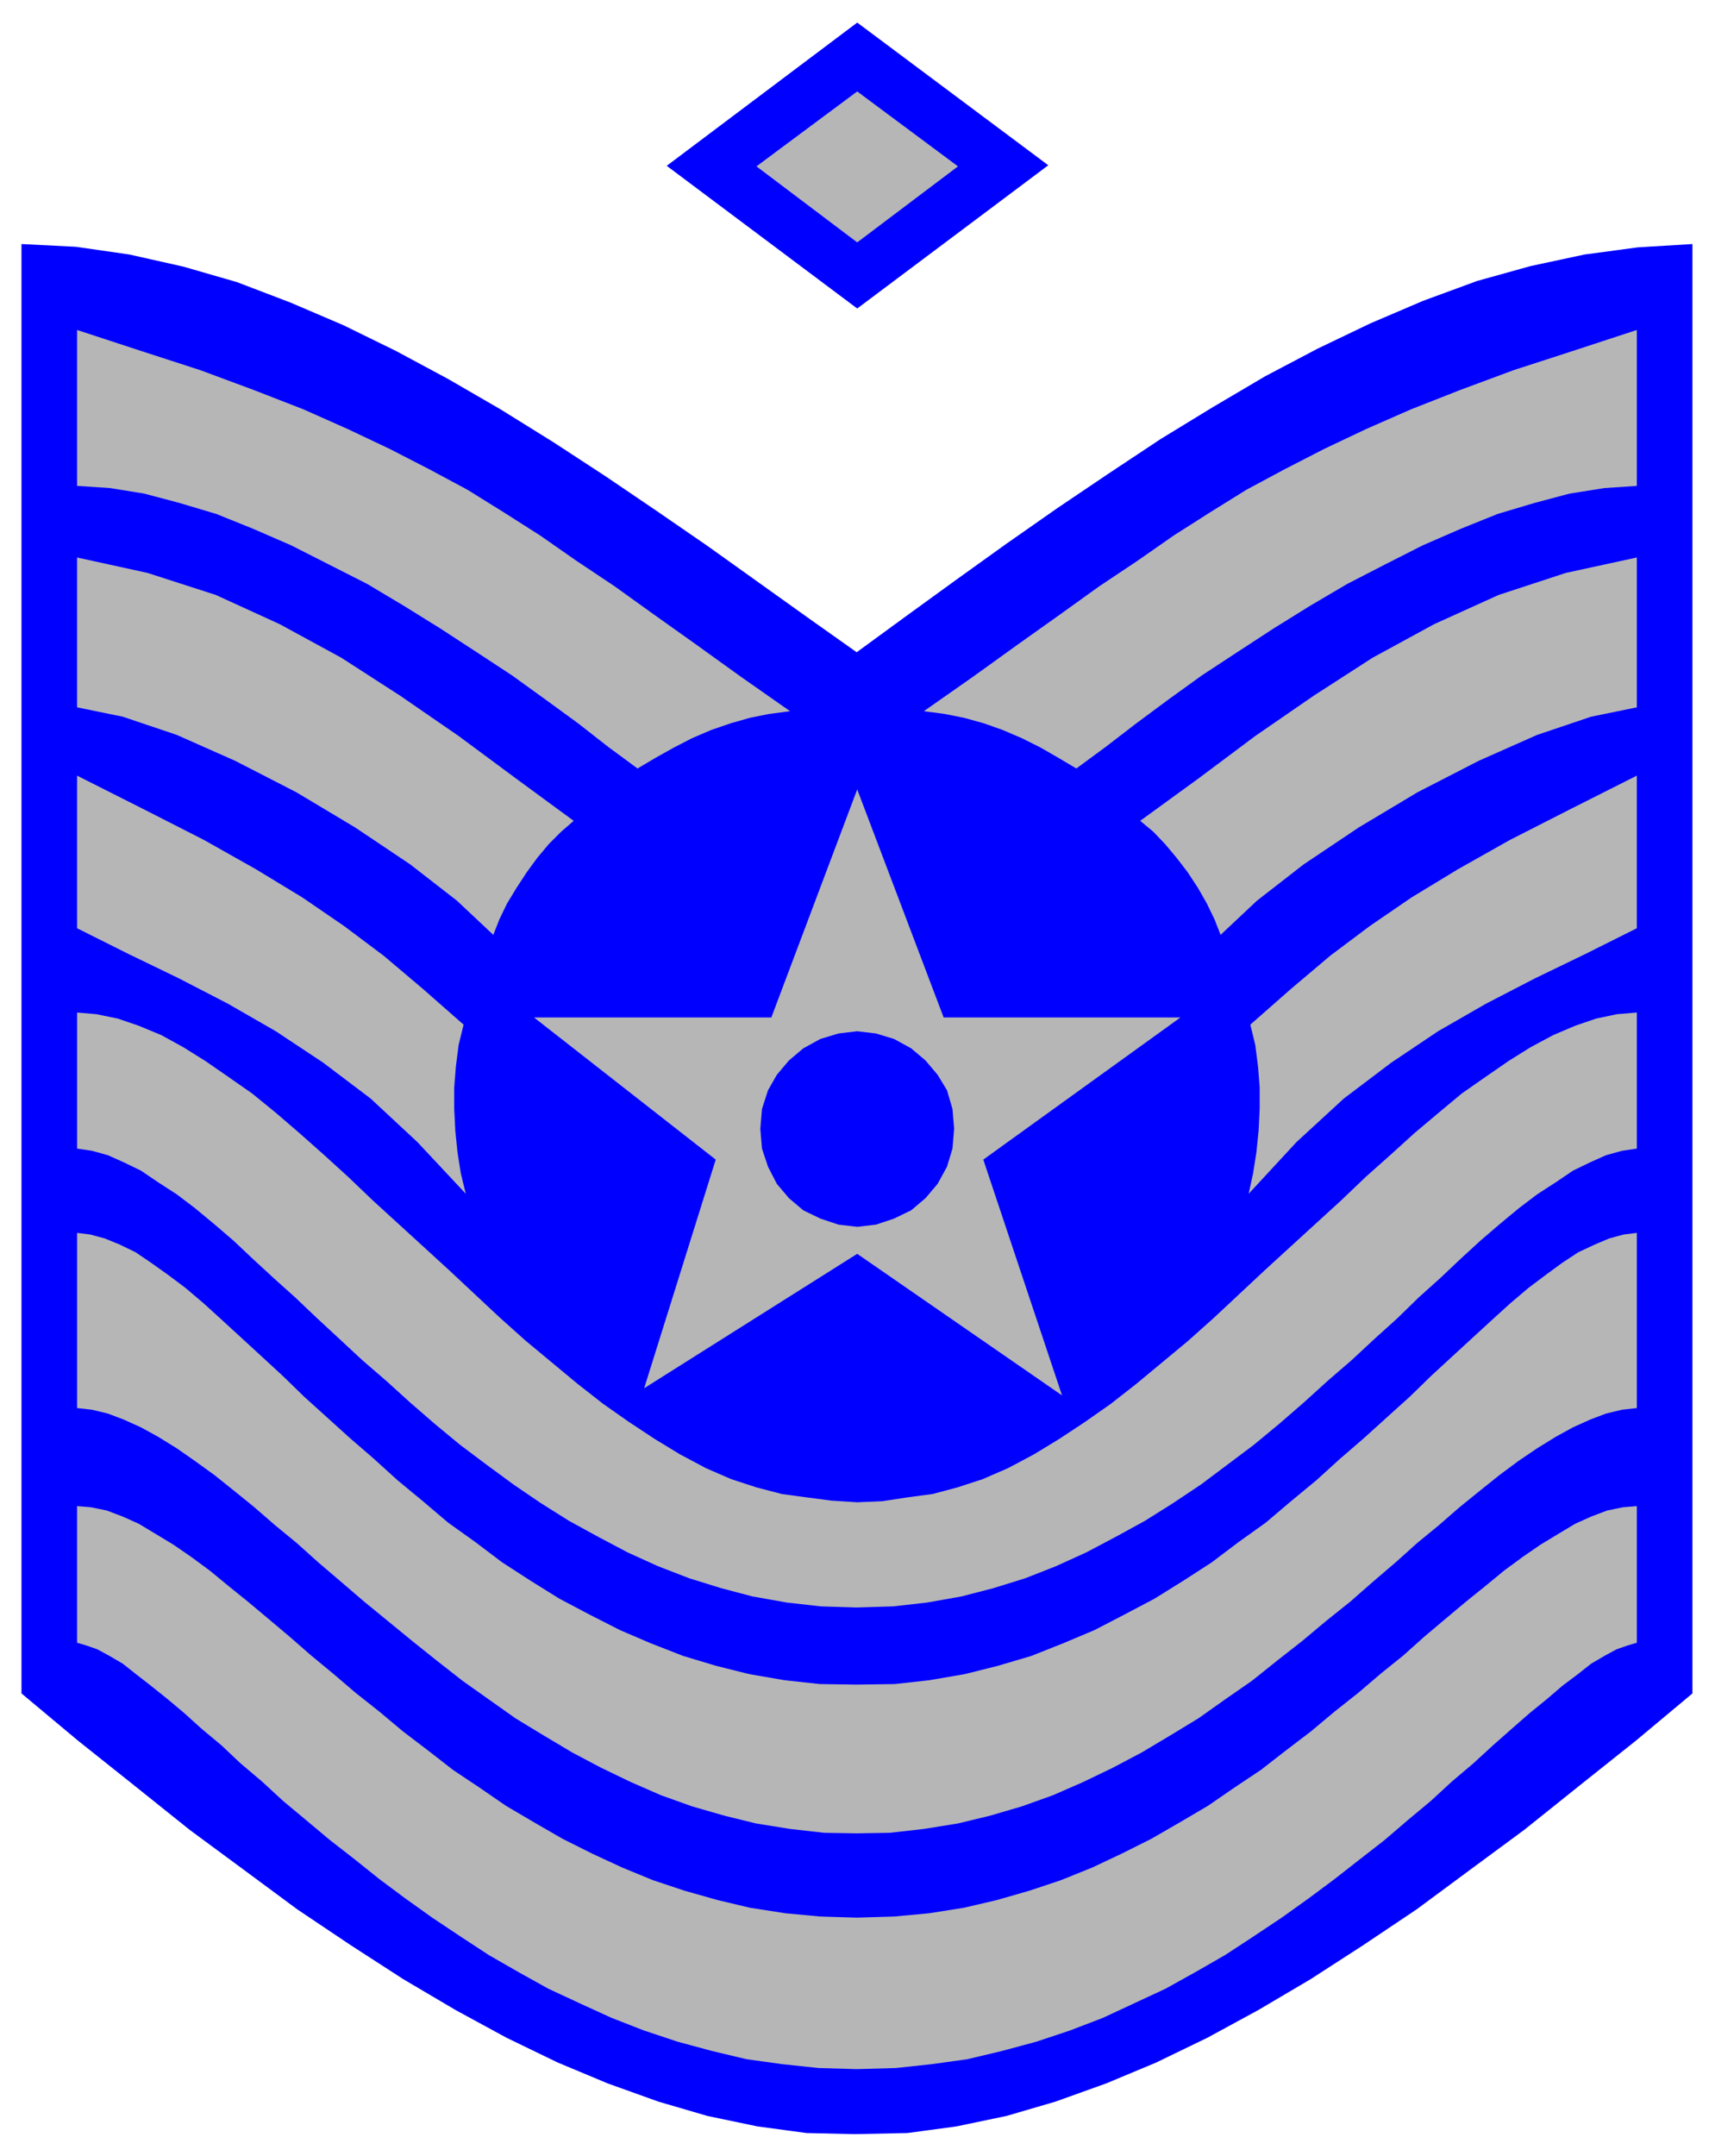 <svg xmlns="http://www.w3.org/2000/svg" width="493.465" height="620.04" fill-rule="evenodd" stroke-linecap="round" preserveAspectRatio="none" viewBox="0 0 3115 3914"><style>.brush1{fill:#00f}.pen1{stroke:none}.brush2{fill:#b6b6b6}.pen2{stroke:none}</style><path d="m1552 3874 96-2 89-12 91-19 89-26 92-33 91-38 93-45 92-50 95-56 96-62 97-65 96-71 99-73 100-80 103-82 103-86V443l-99 6-97 13-98 21-97 27-98 36-96 41-96 46-95 50-95 56-95 58-95 63-92 62-93 65-92 66-91 66-89 65-89-63-91-65-91-65-93-64-93-63-95-62-95-59-95-55-95-51-96-47-96-41-97-37-97-28-98-22-97-14-99-5v2631l103 86 103 82 100 80 99 73 96 71 97 65 96 62 95 56 92 50 93 45 91 38 92 33 89 26 91 19 89 12 87 2z" class="pen1 brush1"/><path d="m1556 3756 71-2 65-7 65-9 63-15 63-17 60-20 60-23 56-26 58-27 54-30 54-31 52-34 51-34 49-35 47-35 46-36 45-35 42-36 42-35 38-35 39-33 36-33 34-30 32-28 32-26 28-24 28-21 24-19 24-14 22-12 20-7 17-5v-248l-25 2-29 6-29 11-29 13-30 18-33 20-32 22-34 25-34 28-36 29-37 31-38 32-38 34-41 33-41 35-43 34-43 36-46 35-45 35-48 32-48 33-51 30-52 30-54 27-53 25-57 23-57 19-59 17-60 14-63 10-64 6-68 2-66-2-64-6-64-10-59-14-60-17-57-19-56-23-54-25-54-27-52-30-51-30-48-33-48-32-45-35-46-35-43-36-43-34-41-35-40-33-39-34-38-32-37-31-36-29-34-28-34-25-32-22-33-20-30-18-29-13-29-11-29-6-25-2v248l17 5 20 7 22 12 24 14 24 19 27 21 30 24 31 26 31 28 36 30 35 33 39 33 38 35 42 35 43 36 45 35 45 36 47 35 49 35 51 34 52 34 54 31 54 30 58 27 57 26 59 23 60 20 63 17 63 15 65 9 66 7 69 2z" class="pen2 brush2"/><path d="m1556 3328 60-1 62-7 62-10 58-14 58-17 56-20 55-24 54-26 53-28 52-31 51-31 48-34 49-34 45-36 46-36 43-36 45-36 41-36 41-35 39-35 39-32 38-33 37-30 35-28 35-26 34-23 34-21 31-17 31-14 29-11 29-7 27-3v-318l-24 3-26 7-26 11-30 14-29 19-30 22-32 24-33 28-33 30-36 33-37 34-38 35-38 37-41 37-42 38-44 38-43 39-46 38-46 39-49 35-49 37-51 33-53 33-55 29-54 28-57 24-58 23-61 18-60 15-64 11-63 7-69 1-67-1-64-7-64-11-60-15-60-18-59-23-56-24-55-28-55-29-53-33-51-33-49-37-49-35-46-39-46-38-43-39-44-38-42-38-41-37-38-37-38-35-37-34-36-33-33-30-33-28-32-24-31-22-28-19-29-14-27-11-26-7-24-3v318l27 3 29 7 29 11 31 14 31 17 34 21 33 23 36 26 35 28 37 30 38 33 39 32 39 35 41 35 42 36 44 36 44 36 45 36 46 36 48 34 48 34 51 31 52 31 53 28 54 26 55 24 56 20 59 17 57 14 62 10 62 7 59 1z" class="pen2 brush2"/><path d="m1557 2727 46-2 46-7 45-6 45-12 46-15 46-20 47-25 46-28 47-31 47-33 46-36 47-39 47-39 47-42 46-43 46-43 47-43 46-42 46-42 45-43 45-40 43-39 44-37 42-35 43-30 42-29 40-25 41-22 40-17 38-13 38-8 36-3v247l-27 4-29 8-29 13-31 15-31 21-34 22-33 25-35 29-35 30-36 33-37 35-39 35-39 38-41 37-42 39-44 38-43 39-45 39-46 38-48 36-48 36-51 34-51 32-53 29-53 28-55 25-56 22-58 18-58 15-62 11-62 7-66 2-65-2-62-7-62-11-57-15-58-18-57-22-55-25-53-28-53-29-51-32-50-34-49-36-48-36-46-38-45-39-43-39-44-38-42-39-40-37-40-38-39-35-38-35-35-33-35-30-35-29-33-25-34-22-31-21-31-15-29-13-29-8-27-4v-247l35 3 39 8 38 13 41 17 40 22 40 25 42 29 43 30 43 35 43 37 44 39 44 40 45 43 46 42 46 42 47 43 46 43 46 43 47 42 47 39 47 39 46 36 47 33 47 31 46 28 47 25 46 20 46 15 46 12 44 6 46 6 47 3z" class="pen2 brush2"/><path d="m842 1860-9 37-5 39-3 38v39l2 40 4 39 6 38 9 37-88-94-85-79-86-65-86-57-87-50-89-46-91-44-94-47v-277l123 62 108 55 94 53 84 51 76 52 72 54 71 60 74 65zm200-370-23 20-22 22-21 25-19 26-19 29-17 28-14 29-11 28-66-62-85-66-100-67-107-64-111-57-106-47-98-33-83-17v-272l128 28 124 40 116 53 112 61 107 69 106 73 104 77 105 77zm393-199-38 5-35 7-35 10-35 12-35 15-33 17-34 19-32 19-53-39-55-43-59-43-61-44-64-42-66-43-66-41-67-40-69-35-69-35-69-30-67-27-67-20-64-17-62-10-60-4V599l116 38 108 35 97 36 90 35 81 36 76 36 72 37 69 37 66 41 66 42 66 46 69 46 71 51 76 54 82 59 90 63zm836 569 9 37 5 39 3 38v39l-2 40-4 39-6 38-8 37 87-94 86-79 86-65 85-57 87-50 89-46 91-44 94-47v-277l-123 62-108 55-94 53-84 51-76 52-72 54-71 60-74 65zm-200-370 24 20 21 22 21 25 20 26 19 29 16 28 14 29 11 28 66-62 85-66 100-67 107-64 111-57 106-47 98-33 83-17v-272l-129 28-122 40-117 53-112 61-107 69-106 73-103 77-106 77zm-393-199 38 5 35 7 36 10 34 12 35 15 34 17 33 19 32 19 53-39 56-43 58-43 61-44 64-42 66-43 66-41 68-40 68-35 69-35 69-30 67-27 67-20 64-17 63-10 59-4V599l-116 38-108 35-97 36-89 35-82 36-76 36-72 37-69 37-66 41-66 42-66 46-69 46-71 51-76 54-82 59-90 63zm-378 814-330-258h431l156-414 157 414h430l-358 258 143 428-372-257-387 244 130-415z" class="pen2 brush2"/><path d="m1557 1872 34 4 33 10 31 17 26 22 22 26 17 28 10 34 3 36-3 36-10 33-17 31-22 26-26 22-31 15-33 11-34 4-34-4-33-11-31-15-26-22-22-26-16-31-11-33-3-36 3-36 11-34 16-28 22-26 26-22 31-17 33-10 34-4zm0-1312-346-259 346-260 347 259-347 260z" class="pen1 brush1"/><path d="m1557 440-183-138 183-136 183 136-183 138z" class="pen2 brush2"/></svg>
